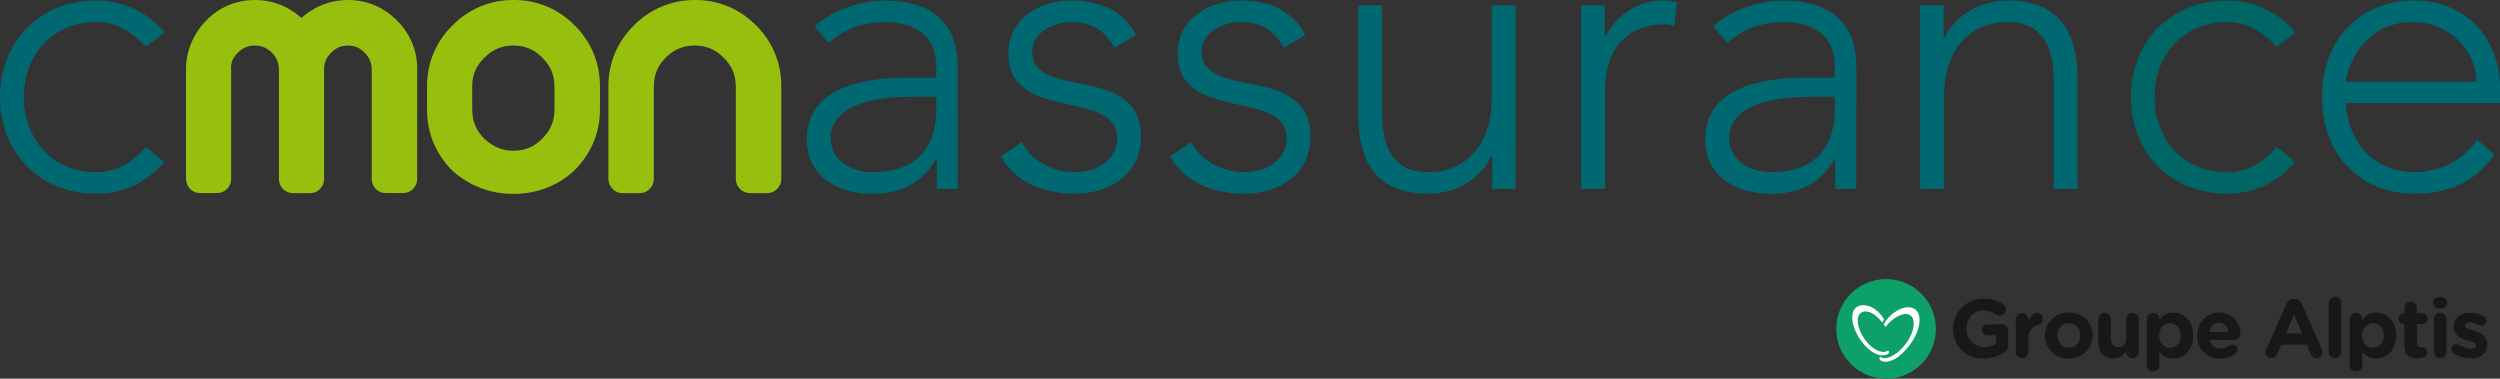<?xml version="1.0" encoding="UTF-8"?>
<svg id="Calque_1" data-name="Calque 1" xmlns="http://www.w3.org/2000/svg" viewBox="0 0 290.6 44.02">
  <rect x="0" y="0" width="290.6" height="44.02" fill="#333333" stroke="none"/>
  <defs>
    <style>
      .cls-1 {
        fill: #1a171b;
      }

      .cls-2 {
        fill: #0da069;
      }

      .cls-3 {
        fill: #fff;
      }

      .cls-4 {
        fill: #006871;
      }

      .cls-5 {
        fill: #006565;
      }

      .cls-6 {
        fill: #97bf0d;
      }
    </style>
  </defs>
  <g>
    <g>
      <path class="cls-6" d="M48.5,8.03c0-2.12-.81-4.12-2.34-5.63C44.65.84,42.62,0,40.46,0c-1.4,0-2.76.35-3.95,1.03-.53.3-1.03.65-1.47,1.06-.44-.4-.93-.76-1.46-1.06C32.4.35,31.05,0,29.65,0c-2.19,0-4.23.84-5.72,2.43-1.49,1.55-2.32,3.55-2.31,5.66v12.71c0,.44.18.86.48,1.17.31.3.73.47,1.16.47h1.98c.43,0,.84-.16,1.15-.48.3-.31.48-.72.48-1.16v-12.71l-.02-.14h0c0-.73.21-1.22.79-1.82.63-.6,1.17-.83,2-.84.8.02,1.34.24,1.97.84.57.6.79,1.13.81,1.97v12.71c0,.44.18.86.48,1.17.31.3.73.47,1.16.47h1.98c.44,0,.85-.16,1.15-.48.31-.31.48-.72.48-1.16V7.98c.04-.77.27-1.3.83-1.87.62-.59,1.14-.8,1.95-.82.81.02,1.31.23,1.9.8.58.59.82,1.12.86,1.94v12.77c0,.44.17.86.47,1.17.3.3.73.47,1.16.47h2.02c.44,0,.85-.16,1.15-.48.32-.31.48-.72.48-1.16v-12.77h0Z"/>
      <path class="cls-6" d="M66.79,2.94C64.88,1.02,62.4-.02,59.69,0c-2.71-.02-5.19,1.03-7.11,2.97-1.92,1.9-2.96,4.38-2.94,7.08v2.67c-.02,2.71,1.02,5.2,2.94,7.11,2.01,1.81,4.45,2.72,7.11,2.7h.07c2.6,0,5.02-.91,6.93-2.64,2.01-1.98,3.06-4.47,3.05-7.17v-2.67c.01-2.72-1.02-5.2-2.95-7.11ZM59.69,17.52c-1.33,0-2.35-.43-3.41-1.41-.95-.97-1.38-1.99-1.39-3.39v-2.67c0-1.37.44-2.36,1.41-3.34,1.01-.99,2.02-1.41,3.39-1.42,1.36.02,2.35.43,3.34,1.41.99.99,1.41,1.99,1.42,3.35v2.67c-.01,1.37-.43,2.38-1.41,3.39-.99.98-1.98,1.39-3.34,1.41h0Z"/>
      <path class="cls-6" d="M87.88,2.95C85.98,1.02,83.49-.02,80.77,0c-2.7,0-5.19,1.03-7.1,2.97-1.93,1.9-2.96,4.38-2.95,7.08v10.75c0,.44.18.85.48,1.16s.72.49,1.16.49h2.01c.44,0,.85-.18,1.15-.49.31-.31.48-.72.48-1.16v-10.75c.02-1.38.43-2.37,1.38-3.35,1-.98,2.01-1.4,3.38-1.41,1.37.02,2.36.43,3.34,1.4,1,1,1.41,1.99,1.43,3.36v10.75c0,.44.18.85.48,1.16s.73.49,1.16.49h2.01c.44,0,.85-.18,1.16-.49.3-.31.48-.72.48-1.16v-10.75c.02-2.71-1.02-5.2-2.94-7.11h0Z"/>
    </g>
    <path class="cls-4" d="M19.08,18.82c-2.08,2.49-4.8,3.69-7.85,3.69-6.57.01-11.23-4.7-11.23-11.22S4.66.06,11.22.06c3.1,0,5.87,1.34,7.95,3.7l-2.22,1.67c-1.62-1.76-3.51-2.87-5.73-2.87C6.01,2.56,2.77,6.49,2.77,11.29s3.24,8.73,8.45,8.73c2.31,0,4.3-1.2,5.73-2.96l2.12,1.76h.01Z"/>
    <path class="cls-4" d="M111.33,13v8.96h-2.45v-3.46h-.09c-1.57,2.72-3.88,4.02-7.48,4.02s-7.53-1.8-7.53-6.33c0-6.52,7.62-7.16,11.82-7.16h3.23v-1.29c0-3.7-2.59-5.17-6-5.17-2.5,0-4.62.79-6.52,2.4l-1.62-1.89c2.03-1.94,5.36-3.01,8.13-3.01,5.17,0,8.5,2.31,8.5,7.72v5.22h0ZM105.79,11.25c-4.62,0-9.24,1.15-9.24,4.8,0,2.63,2.54,3.97,4.85,3.97,5.91,0,7.44-3.78,7.44-7.34v-1.43s-3.05,0-3.05,0Z"/>
    <path class="cls-4" d="M215.77,13v8.96h-2.45v-3.46h-.09c-1.57,2.72-3.88,4.02-7.48,4.02s-7.53-1.8-7.53-6.33c0-6.52,7.62-7.16,11.83-7.16h3.23v-1.29c0-3.7-2.59-5.17-6-5.17-2.5,0-4.62.79-6.51,2.4l-1.62-1.89c2.03-1.94,5.36-3.01,8.13-3.01,5.17,0,8.5,2.31,8.5,7.72v5.22h-.01ZM210.23,11.25c-4.62,0-9.24,1.15-9.24,4.8,0,2.63,2.54,3.97,4.85,3.97,5.91,0,7.44-3.78,7.44-7.34v-1.43s-3.05,0-3.05,0Z"/>
    <path class="cls-4" d="M118.78,16.52c1.16,2.26,3.7,3.5,6.19,3.5s4.9-1.47,4.9-3.92c0-5.87-12.66-1.76-12.66-9.89,0-4.16,3.79-6.15,7.3-6.15s6.14,1.29,7.53,4.02l-2.5,1.48c-1.06-1.94-2.54-3-5.03-3-1.99,0-4.53,1.2-4.53,3.42,0,5.77,12.65,1.29,12.65,9.93,0,4.39-3.65,6.6-7.71,6.6-3.65,0-6.93-1.38-8.59-4.34l2.45-1.66h0Z"/>
    <path class="cls-4" d="M138.47,16.52c1.15,2.26,3.69,3.5,6.19,3.5s4.9-1.47,4.9-3.92c0-5.87-12.66-1.76-12.66-9.89,0-4.16,3.79-6.15,7.3-6.15s6.14,1.29,7.53,4.02l-2.5,1.48c-1.07-1.94-2.54-3-5.04-3-1.98,0-4.53,1.2-4.53,3.42,0,5.77,12.66,1.29,12.66,9.93,0,4.39-3.65,6.6-7.72,6.6-3.65,0-6.93-1.38-8.59-4.34l2.45-1.66h0Z"/>
    <path class="cls-4" d="M176.18,15.96v6h-2.72v-3.74h-.14c-1.1,2.35-3.84,4.29-7.3,4.29-6.65,0-8.13-4.53-8.13-9.19V.62h2.77v12.57c0,3.46.97,6.83,5.36,6.83,4.11,0,7.39-2.86,7.39-8.73V.62h2.78v15.34h0Z"/>
    <path class="cls-4" d="M183.81.62h2.72v3.74c1.38-2.5,3.6-4.3,6.79-4.3.55,0,1.06.09,1.62.23l-.32,2.73c-.42-.14-.79-.19-1.07-.19-4.8,0-6.98,3.33-6.98,7.48v11.64h-2.77V.62h.01Z"/>
    <path class="cls-4" d="M223.19.62h2.73v3.74h.14c1.11-2.36,3.84-4.3,7.3-4.3,6.65,0,8.13,4.53,8.13,9.2v12.7h-2.77v-12.56c0-3.46-.97-6.84-5.36-6.84-4.11,0-7.39,2.87-7.39,8.73v10.67h-2.77V.62h0Z"/>
    <path class="cls-5" d="M266.76,18.82c-2.08,2.49-4.81,3.69-7.85,3.69-6.56,0-11.22-4.71-11.22-11.22S252.35.06,258.91.06c3.09,0,5.87,1.34,7.94,3.7l-2.21,1.67c-1.62-1.76-3.51-2.87-5.73-2.87-5.22,0-8.46,3.93-8.46,8.73s3.23,8.73,8.46,8.73c2.31,0,4.3-1.2,5.73-2.96l2.13,1.76h-.01Z"/>
    <path class="cls-4" d="M289.96,17.94c-2.17,3.24-5.45,4.57-9.24,4.57-6.51,0-10.81-4.66-10.81-11.27S274.35.06,280.58.06c6.56,0,10.02,5.04,10.02,9.98v1.94h-17.92c0,2.31,1.62,8.03,8.08,8.03,2.82,0,5.78-1.47,7.16-3.78l2.03,1.71h.01ZM287.84,9.49c0-3.78-3.28-6.93-7.39-6.93-6.05,0-7.76,5.82-7.76,6.93h15.15Z"/>
  </g>
  <g>
    <g>
      <path class="cls-2" d="M225.03,38.23c0,3.2-2.59,5.79-5.79,5.79s-5.79-2.59-5.79-5.79,2.59-5.79,5.79-5.79,5.79,2.59,5.79,5.79"/>
      <path class="cls-3" d="M218.84,41.32c-.83,0-1.81-.7-2.62-1.87-1.04-1.51-1.22-3.19-.41-3.75.22-.15.49-.23.79-.23.69,0,1.67.43,2.39,1.62l.02.03-.22.37-.06-.08c-.61-.77-1.29-1.21-1.87-1.21-.2,0-.38.05-.54.16-.63.44-.46,1.78.38,3,.64.93,1.54,1.55,2.24,1.55.19,0,.35-.05.48-.14l.05-.03.04.04s.09.09.07.2c0,.07-.06.13-.15.18-.18.09-.38.14-.59.14v.02Z"/>
      <path class="cls-3" d="M219.22,42.06c-.2,0-.39-.04-.57-.13-.1-.05-.16-.12-.18-.2-.03-.1.02-.19.03-.2l.04-.06.06.04c.12.08.28.13.46.13.74,0,1.82-.76,2.56-1.8.62-.87.93-1.85.8-2.54-.05-.3-.18-.52-.39-.66-.14-.09-.31-.14-.51-.14-.7,0-1.62.58-2.29,1.43l-.06.08-.21-.33.02-.04s.07-.11.14-.21l.17-.24c.7-.9,1.69-1.47,2.53-1.47.29,0,.55.07.76.21.27.18.45.48.52.87.15.85-.22,2.04-.97,3.1-.95,1.34-2.04,2.14-2.91,2.14v.02Z"/>
    </g>
    <g>
      <path class="cls-1" d="M227.03,38.23v-.02c0-1.91,1.49-3.48,3.52-3.48,1.02,0,1.69.23,2.3.65.14.11.31.31.31.59,0,.4-.33.73-.73.73-.21,0-.35-.08-.45-.15-.4-.29-.84-.46-1.47-.46-1.08,0-1.93.95-1.93,2.09v.02c0,1.23.85,2.13,2.04,2.13.54,0,1.02-.13,1.39-.4v-.96h-1c-.36,0-.64-.28-.64-.63s.29-.64.64-.64h1.69c.41,0,.74.33.74.74v1.63c0,.43-.16.73-.52.94-.55.34-1.34.67-2.35.67-2.09,0-3.53-1.47-3.53-3.46h-.01Z"/>
      <path class="cls-1" d="M234.32,37.1c0-.4.33-.73.73-.73s.73.33.73.73v.23c.21-.5.56-.96.99-.96s.71.3.71.71c0,.38-.25.61-.55.68-.74.17-1.15.74-1.15,1.78v1.36c0,.4-.33.73-.73.73s-.73-.33-.73-.73v-3.8h0Z"/>
      <path class="cls-1" d="M237.7,39.02v-.02c0-1.48,1.19-2.68,2.79-2.68s2.77,1.18,2.77,2.66v.02c0,1.48-1.19,2.68-2.79,2.68s-2.77-1.18-2.77-2.66ZM241.83,39.02v-.02c0-.76-.55-1.42-1.35-1.42s-1.33.64-1.33,1.4v.02c0,.76.55,1.42,1.35,1.42s1.33-.64,1.33-1.4Z"/>
      <path class="cls-1" d="M248.62,40.9c0,.4-.33.73-.73.73s-.73-.33-.73-.73v-.06c-.34.43-.77.83-1.51.83-1.1,0-1.75-.73-1.75-1.91v-2.66c0-.4.33-.73.73-.73s.73.33.73.73v2.2c0,.69.33,1.05.88,1.05s.91-.35.91-1.05v-2.2c0-.4.33-.73.73-.73s.73.33.73.73v3.8h0Z"/>
      <path class="cls-1" d="M249.55,37.1c0-.4.33-.73.73-.73s.73.33.73.73v.07c.35-.48.85-.84,1.6-.84,1.2,0,2.34.94,2.34,2.66v.02c0,1.72-1.12,2.66-2.34,2.66-.78,0-1.26-.36-1.6-.77v1.54c0,.4-.33.73-.73.73s-.73-.33-.73-.73v-5.34ZM253.49,39.01v-.02c0-.85-.58-1.42-1.26-1.42s-1.25.57-1.25,1.42v.02c0,.85.57,1.42,1.25,1.42s1.26-.56,1.26-1.42Z"/>
      <path class="cls-1" d="M258.09,41.68c-1.55,0-2.69-1.08-2.69-2.66v-.02c0-1.47,1.05-2.68,2.54-2.68,1.72,0,2.48,1.41,2.48,2.48,0,.42-.3.7-.68.7h-2.89c.14.66.61,1.01,1.26,1.01.4,0,.74-.13,1.04-.35.11-.08.2-.11.35-.11.33,0,.57.25.57.58,0,.19-.09.34-.19.43-.45.38-1.04.62-1.79.62h0ZM259.03,38.59c-.09-.65-.47-1.09-1.09-1.09s-1,.43-1.11,1.09h2.2,0Z"/>
      <path class="cls-1" d="M263.43,40.62l2.34-5.29c.16-.37.46-.59.86-.59h.09c.4,0,.69.22.85.59l2.34,5.29c.05.11.08.2.08.3,0,.39-.31.71-.7.71-.35,0-.58-.2-.71-.51l-.45-1.06h-2.96l-.47,1.1c-.13.29-.37.46-.68.46-.38,0-.68-.31-.68-.69,0-.11.04-.21.09-.32h0ZM267.59,38.76l-.93-2.22-.93,2.22h1.86Z"/>
      <path class="cls-1" d="M270.69,35.23c0-.4.33-.73.73-.73s.73.33.73.73v5.67c0,.4-.33.73-.73.73s-.73-.33-.73-.73v-5.67Z"/>
      <path class="cls-1" d="M273.14,37.1c0-.4.33-.73.73-.73s.73.33.73.73v.07c.35-.48.85-.84,1.6-.84,1.2,0,2.34.94,2.34,2.66v.02c0,1.72-1.12,2.66-2.34,2.66-.78,0-1.26-.36-1.6-.77v1.54c0,.4-.33.73-.73.73s-.73-.33-.73-.73v-5.34ZM277.09,39.01v-.02c0-.85-.58-1.42-1.26-1.42s-1.25.57-1.25,1.42v.02c0,.85.57,1.42,1.25,1.42s1.26-.56,1.26-1.42Z"/>
      <path class="cls-1" d="M279.48,40.11v-2.44h-.05c-.35,0-.62-.28-.62-.62s.28-.62.62-.62h.05v-.64c0-.4.33-.73.73-.73s.73.33.73.73v.64h.64c.35,0,.62.28.62.62s-.28.62-.62.62h-.64v2.2c0,.34.14.5.47.5h.17c.33,0,.6.27.6.6,0,.26-.17.47-.37.55-.27.11-.52.14-.84.14-.89,0-1.5-.36-1.5-1.55h0Z"/>
      <path class="cls-1" d="M282.83,35.19c0-.42.35-.68.82-.68s.82.26.82.68v.02c0,.42-.35.69-.82.69s-.82-.27-.82-.69v-.02ZM282.91,37.1c0-.4.33-.73.73-.73s.73.33.73.73v3.8c0,.4-.33.73-.73.73s-.73-.33-.73-.73v-3.8Z"/>
      <path class="cls-1" d="M285.23,41.08c-.15-.1-.28-.27-.28-.5,0-.33.25-.58.58-.58.11,0,.21.03.29.08.49.31.98.46,1.39.46s.61-.15.61-.38v-.02c0-.32-.5-.42-1.07-.59-.72-.21-1.54-.55-1.54-1.55v-.02c0-1.05.85-1.63,1.88-1.63.54,0,1.09.14,1.59.39.21.11.35.3.35.55,0,.33-.26.58-.59.58-.11,0-.17-.02-.27-.07-.41-.2-.81-.33-1.11-.33-.35,0-.54.15-.54.35v.02c0,.29.49.42,1.05.61.72.24,1.56.59,1.56,1.53v.02c0,1.14-.85,1.66-1.97,1.66-.63,0-1.32-.18-1.94-.59h.01Z"/>
    </g>
  </g>
</svg>
